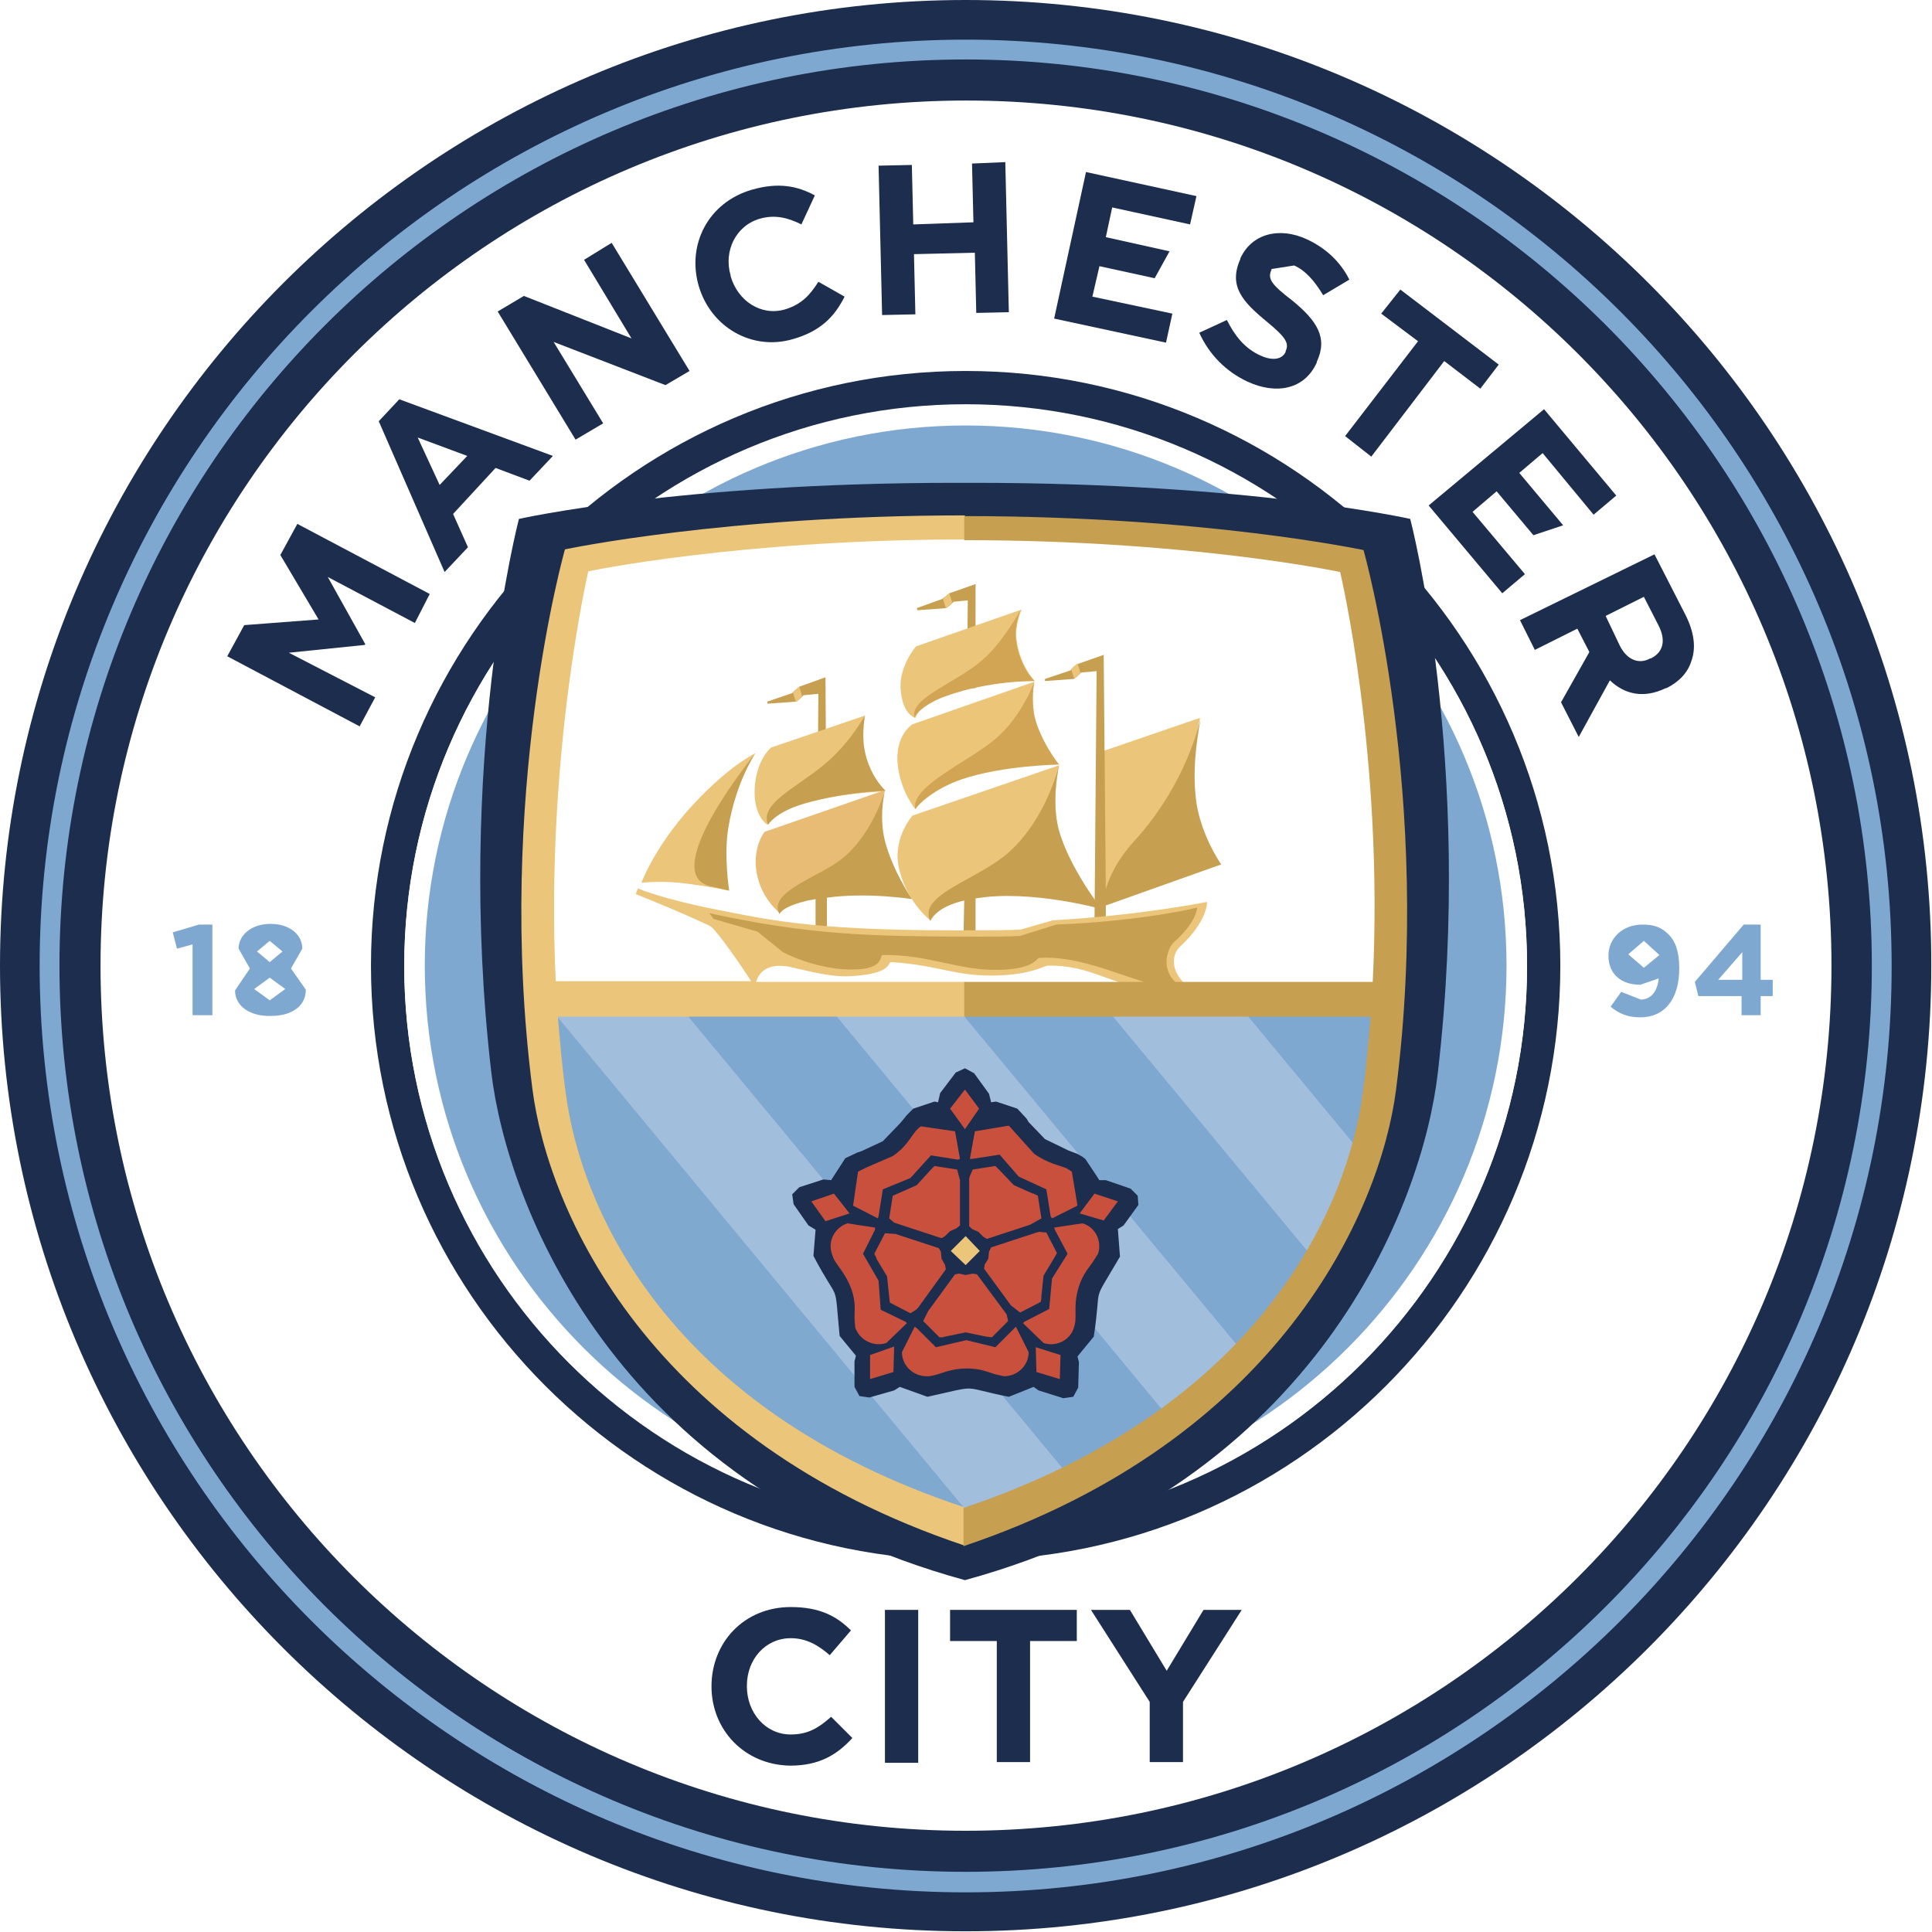 <svg width="512" height="512" viewBox="0 0 512 512" fill="none" xmlns="http://www.w3.org/2000/svg">
<rect x="0" y="0" width="512" height="512" fill="#808080" stroke="none"/>
<g clip-path="url(#clip0_2_232)">
<rect width="512" height="512" fill="white"/>
<path d="M255.906 0C114.82 0 0 114.82 0 255.906C0 396.992 114.82 511.812 255.906 511.812C396.992 511.812 511.812 396.992 511.812 255.906C512 114.82 397.18 0 255.906 0Z" fill="#1C2D4D"/>
<path d="M485.359 255.906C485.359 129.266 382.734 26.641 256.094 26.641C129.454 26.641 26.641 129.266 26.641 255.906C26.641 382.546 129.266 485.171 255.906 485.171C382.546 485.171 485.359 382.546 485.359 255.906Z" fill="white"/>
<path d="M402.058 255.906C402.058 175.232 336.58 109.942 256.094 109.942C175.607 109.942 110.13 175.42 110.13 255.906C110.13 336.58 175.42 401.87 256.094 401.87C336.768 401.87 402.058 336.58 402.058 255.906Z" fill="#7FA8D1"/>
<path d="M255.906 413.502C169.041 413.502 98.31 342.772 98.31 255.906C98.31 169.041 169.041 98.31 255.906 98.31C342.772 98.31 413.502 169.041 413.502 255.906C413.502 342.772 342.772 413.502 255.906 413.502ZM255.906 107.316C173.919 107.316 107.128 173.919 107.128 256.094C107.128 338.081 173.919 404.872 255.906 404.872C337.894 404.872 404.685 338.081 404.685 256.094C404.685 173.919 337.894 107.316 255.906 107.316Z" fill="#1C2D4D"/>
<path d="M255.906 501.493C120.636 501.493 10.507 391.364 10.507 255.906C10.507 120.636 120.636 10.506 255.906 10.506C391.176 10.506 501.306 120.636 501.306 255.906C501.494 391.364 391.364 501.493 255.906 501.493ZM255.906 15.76C123.45 15.76 15.76 123.45 15.76 255.906C15.76 388.362 123.45 496.053 255.906 496.053C388.362 496.053 496.053 388.362 496.053 255.906C496.053 123.638 388.362 15.76 255.906 15.76Z" fill="#7FA8D1"/>
<path d="M51.031 250.278L46.904 251.403L45.778 247.088L52.72 245.025H56.284V269.039H51.031V250.278Z" fill="#7FA8D1"/>
<path d="M62.288 262.473L66.228 256.657L63.226 251.403C63.226 247.839 66.603 244.837 71.669 244.837C76.734 244.837 80.111 247.651 80.111 251.403L77.109 256.657L81.049 262.285C81.049 266.788 77.109 269.227 71.856 269.227C66.228 269.414 62.288 266.6 62.288 262.473ZM75.609 262.097L71.481 259.096L67.354 262.097L71.481 265.099L75.609 262.097ZM74.858 252.154L71.481 249.34L68.104 252.154L71.481 254.968L74.858 252.154Z" fill="#7FA8D1"/>
<path d="M439.581 259.283L434.703 260.972C429.637 260.972 426.26 258.158 426.26 253.28C426.26 248.589 430.012 245.025 435.266 245.025C438.455 245.025 440.331 245.775 442.207 247.651C443.896 249.34 445.022 251.966 445.022 256.657C445.022 264.349 441.457 269.602 434.703 269.602C431.138 269.602 428.887 268.476 426.823 266.788L429.637 262.848L434.89 264.912C438.455 264.724 439.393 261.347 439.581 259.283ZM439.768 253.092L435.641 249.34L431.513 252.904L435.641 256.469L439.768 253.092Z" fill="#7FA8D1"/>
<path d="M461.719 263.974H450.087L449.149 260.221L462.095 245.025H466.597V259.658H469.787V263.974H466.597V269.039H461.532V263.974M461.719 259.658V252.341L455.34 259.658H461.719Z" fill="#7FA8D1"/>
<path d="M255.906 404.685C173.919 404.685 107.128 337.894 107.128 255.906C107.128 173.919 173.919 107.128 255.906 107.128C337.894 107.128 404.685 173.919 404.685 255.906C404.685 337.894 338.081 404.685 255.906 404.685ZM255.906 112.756C176.921 112.756 112.569 177.108 112.569 255.906C112.569 334.892 176.921 399.244 255.906 399.244C334.892 399.244 399.244 334.892 399.244 255.906C399.244 176.921 334.892 112.756 255.906 112.756Z" fill="white"/>
<path fill-rule="evenodd" clip-rule="evenodd" d="M253.28 127.953C179.922 127.953 137.521 137.521 137.521 137.521C137.521 137.521 120.636 201.873 130.204 284.236C134.332 318.757 162.474 393.24 255.719 418.756C348.963 393.24 377.105 318.945 381.045 284.236C390.613 201.873 373.728 137.521 373.728 137.521C373.728 137.521 331.327 127.953 257.97 127.953H253.28Z" fill="#1C2D4D"/>
<path fill-rule="evenodd" clip-rule="evenodd" d="M368.1 265.099C367.162 290.052 363.409 364.91 255.531 405.998C148.403 366.036 142.962 288.739 142.962 265.099H368.1Z" fill="#A1BEDC"/>
<path fill-rule="evenodd" clip-rule="evenodd" d="M364.91 260.972C367.724 199.059 357.218 148.778 357.218 148.778C357.218 148.778 317.069 141.086 255.531 141.086C193.993 141.086 153.093 149.529 153.093 149.529C153.093 149.529 141.837 199.997 145.026 260.972H364.91Z" fill="white"/>
<path d="M258.908 403.746L145.026 266.225C140.899 294.555 163.975 378.043 258.908 403.746Z" fill="#80A9D0"/>
<path d="M178.984 265.287L284.236 392.302C294.93 387.236 302.622 382.171 310.127 376.167L218.196 265.099H178.984" fill="#7FA8D1"/>
<path d="M252.154 265.287L330.014 359.094C337.706 350.464 344.085 342.584 348.775 334.329L291.553 265.287H252.154Z" fill="#7FA8D1"/>
<path d="M366.224 265.474L327.387 265.287L360.032 304.686C365.661 292.491 366.224 272.041 366.224 265.474Z" fill="#7FA8D1"/>
<path d="M301.497 316.881L299.62 315.005L293.054 312.753H291.365L287.613 307.125L286.863 306.562L285.549 305.812L283.11 304.874L276.919 301.872L272.604 297.369L272.041 296.431L269.602 293.804L263.974 291.928L262.66 292.116L262.097 289.864L258.158 284.424L255.719 283.11L253.28 284.236L249.152 289.677L248.589 292.116L247.651 291.928L242.023 293.804L241.46 294.367L240.334 295.493L238.646 297.557L233.955 302.435L228.327 305.061L227.201 305.436L224.012 306.937L220.259 312.753L218.196 312.566L211.817 314.63L209.941 316.506L210.316 319.132L214.256 324.761L216.132 325.886L215.569 332.828C222.698 346.336 221.01 338.457 222.511 354.029L226.826 359.282L226.451 360.783V367.537L227.764 369.976L230.391 370.351L236.957 368.475L238.458 367.537L245.775 370.164C260.221 366.974 254.03 367.537 267.351 370.164L273.917 367.537L275.231 368.475L281.797 370.539L284.424 370.164L285.737 367.725L285.925 360.97L285.549 359.469L289.864 354.216C292.116 339.207 288.926 346.524 296.806 333.016L296.243 325.699L297.744 324.761L301.684 319.32L301.497 316.881Z" fill="#1C2D4D"/>
<path d="M251.966 331.515L255.906 327.575L259.658 331.515L255.906 335.267L251.966 331.515Z" fill="#EBC579"/>
<path d="M255.719 299.245L251.779 293.804L255.719 288.739L259.471 293.804L255.719 299.245ZM225.137 321.571L221.01 316.318L215.006 318.382L218.759 323.635L225.137 321.571ZM236.957 356.843L230.578 359.094V365.473L236.77 363.597L236.957 356.843ZM274.48 357.03L274.668 363.597L280.859 365.473L281.047 359.094L274.48 357.03ZM286.112 321.571L292.491 323.447L296.243 318.382L290.052 316.318L286.112 321.571ZM248.026 357.03L242.961 351.965L242.398 351.59L239.021 358.344C239.021 361.908 242.023 364.723 245.587 364.723H246.15L247.276 364.535C249.715 363.972 251.966 362.659 256.281 362.659C259.846 362.659 261.722 363.597 263.598 364.16L266.037 364.723C269.602 364.723 272.604 361.908 272.604 358.344L269.227 351.59L268.852 351.965L263.786 357.03L256.094 355.154L248.026 357.03ZM244.649 350.089L248.964 354.404H249.903L250.278 354.216H250.465L255.906 353.091L261.347 354.216L262.848 354.404L267.163 350.089L266.788 348.4L266.413 347.837L258.908 337.706L257.782 337.519L255.906 337.894L254.218 337.519L253.092 337.706L245.963 347.462L244.649 350.089ZM278.045 346.899L271.478 350.276L271.103 350.652L276.544 355.905C279.921 357.03 283.673 355.154 284.611 351.777L284.799 351.214L284.986 350.089C285.174 347.462 284.611 345.023 285.925 340.896C287.05 337.519 288.551 336.018 289.677 334.329L290.99 332.265C292.116 328.888 290.24 325.136 286.863 324.198L279.358 325.324L279.546 325.886L282.923 332.265L278.795 338.832L278.045 346.899ZM270.353 347.837L275.793 345.023L275.981 344.085V343.71V343.522L276.544 338.081L279.358 333.391L280.108 332.078L277.294 326.637L275.418 326.449L274.668 326.637L262.66 330.577L262.097 331.703L261.91 333.579L260.972 335.08L260.784 336.205L267.914 345.961L270.353 347.837ZM277.294 315.192L278.42 322.322L278.795 322.885L285.549 319.508L284.048 310.502L283.486 310.127L282.547 309.564C280.108 308.626 277.669 308.251 274.105 305.812L269.039 300.183L267.351 298.307L258.345 299.808L257.032 307.125H257.595L264.912 305.999L269.977 311.815L277.294 315.192ZM275.981 322.885L275.043 316.881L274.292 316.506L273.917 316.318H273.73L268.664 314.067L264.912 310.127L263.786 309.001L257.782 309.939L257.032 311.628L256.844 312.378V324.948L257.595 325.699L259.283 326.449L260.597 327.763L261.535 328.325L272.979 324.573L275.981 322.885ZM246.713 306.187L253.842 307.313L254.405 307.125L253.092 299.808L244.086 298.495L243.524 298.87L242.773 299.62C241.085 301.684 240.147 303.936 236.582 306.375L229.64 309.376L227.389 310.502L226.075 319.508L232.642 322.885L232.83 322.322L233.955 315.192L241.272 312.191L246.713 306.187ZM253.655 309.939L247.651 309.001L247.088 309.564L246.901 309.752L246.713 309.939L242.961 314.067L237.895 316.318L236.582 316.881L235.644 322.885L236.957 324.01L237.52 324.198L249.527 328.138L250.465 327.575L251.779 326.262L253.467 325.511L254.405 324.761V312.753L253.655 309.939ZM228.702 332.265L231.892 325.886V325.324L224.575 324.198C221.198 325.324 219.321 328.888 220.447 332.265L220.635 332.828L221.01 333.766C222.323 336.018 224.199 337.706 225.7 341.834C226.826 345.211 226.451 347.275 226.451 349.338L226.638 351.777C227.764 355.154 231.516 357.03 234.893 355.905L240.334 350.652L239.959 350.276L233.392 347.087L232.83 339.395L228.702 332.265ZM234.518 326.825L231.704 332.265L232.079 333.016L232.267 333.391V333.579L235.081 338.269L235.644 343.71L235.831 345.211L241.272 348.025L242.773 347.087L243.336 346.524L250.653 336.393L250.465 335.267L249.527 333.579L249.34 331.703L248.777 330.764L237.332 327.012L234.518 326.825Z" fill="#C9503D"/>
<path d="M291.741 199.247L318.007 190.241C318.007 190.241 315.755 201.31 316.318 209.753C317.069 220.635 323.447 229.077 323.447 229.077L290.99 240.334L291.741 199.247Z" fill="#EBC579"/>
<path d="M323.635 229.077C323.635 229.077 317.819 220.822 316.881 211.254C316.13 204.125 316.881 197.746 318.194 190.241C317.069 195.307 312.753 209.378 300.934 222.511C296.056 227.764 293.992 232.454 293.054 235.644L292.491 173.543L285.549 175.982L284.424 176.921L283.673 177.671L276.919 179.922V180.485L284.611 179.922L285.549 179.172L286.487 178.234L290.615 177.859L290.052 244.649H293.054V239.959L323.635 229.077Z" fill="#C69F51"/>
<path d="M206.751 242.023C206.751 242.023 201.873 238.458 200.56 231.516C199.247 224.575 202.624 220.447 202.624 220.447L234.518 209.378C234.518 209.378 232.454 215.757 234.33 222.886C236.769 232.079 241.647 238.083 241.647 238.083C241.647 238.083 230.015 235.831 218.571 237.332C207.877 239.021 206.751 242.023 206.751 242.023Z" fill="#E8BC75"/>
<path d="M169.979 233.955C169.979 233.955 173.919 223.074 185.551 211.254C194.369 202.248 200.185 199.622 200.185 199.622C200.185 199.622 195.119 206.939 192.868 219.134C191.554 226.638 193.055 236.019 193.055 236.019C193.055 236.019 187.052 234.706 180.11 233.955C174.482 233.392 169.979 233.955 169.979 233.955Z" fill="#EBC579"/>
<path d="M200.185 199.622C200.185 199.622 195.119 206.939 193.055 219.134C191.742 226.638 193.243 236.019 193.243 236.019C193.243 236.019 191.742 235.644 188.365 234.893C173.919 231.704 200.185 199.622 200.185 199.622Z" fill="#C69F51"/>
<path d="M218.946 208.44L218.759 179.547H218.571L211.817 181.986L210.691 182.924L209.941 183.675L203.374 185.926V186.489L211.066 185.926L212.004 185.176L212.942 184.237L216.882 183.862L216.695 208.44H218.946Z" fill="#C69F51"/>
<path d="M256.281 182.361H258.533V154.782L251.591 157.221L250.465 158.159L249.715 158.722L242.961 161.161L243.148 161.724L250.653 161.161L251.779 160.41L252.717 159.472L256.469 159.097L256.281 182.361Z" fill="#C69F51"/>
<path d="M250.653 161.161H250.841L251.779 160.41L252.342 159.66L251.591 157.221L250.465 158.159L249.903 158.722L250.653 161.161Z" fill="#EBC579"/>
<path d="M210.879 185.926H211.066L212.004 185.176L212.567 184.425L211.817 181.986L210.691 182.924L210.128 183.487L210.879 185.926Z" fill="#EBC579"/>
<path d="M284.611 179.735H284.799L285.737 178.984L286.3 178.234L285.549 175.795L284.424 176.733L283.861 177.296L284.611 179.735Z" fill="#EBC579"/>
<path d="M241.647 238.27C241.647 238.27 236.582 230.766 234.518 222.886C232.83 216.132 234.518 209.565 234.518 209.565C234.518 209.565 231.141 221.385 222.886 227.764C217.258 232.267 203.374 236.394 206.564 242.21C206.939 241.46 208.44 239.959 214.068 238.646L216.132 238.27V247.839H219.134V237.895C229.828 236.394 241.647 238.27 241.647 238.27Z" fill="#C69F51"/>
<path d="M203.374 218.571C203.374 218.571 199.622 216.319 199.997 209.003C200.372 201.498 204.125 198.308 204.312 198.121L229.077 189.678C229.077 189.678 227.201 193.431 228.514 199.059C230.015 205.813 234.518 209.753 234.518 209.753C234.518 209.753 221.948 209.941 210.879 213.693C205.438 215.381 203.374 218.571 203.374 218.571Z" fill="#EBC579"/>
<path d="M218.196 202.811C225.325 196.995 229.265 189.491 229.265 189.491C229.265 189.491 228.327 194.181 229.077 198.496C230.391 205.813 234.706 209.565 234.706 209.565C234.706 209.565 224.575 209.753 213.693 212.755C206.564 214.819 204.125 217.633 203.562 218.571C201.123 213.13 210.879 208.815 218.196 202.811Z" fill="#C69F51"/>
<path d="M246.525 243.899C246.525 243.899 239.771 238.646 238.083 229.265C236.769 221.76 241.835 216.132 241.835 216.132L280.671 202.811C280.671 202.811 278.608 211.442 280.484 219.697C282.735 228.89 291.178 240.522 291.178 240.522C291.178 240.522 275.043 235.831 260.972 237.708C247.839 239.021 246.525 243.899 246.525 243.899Z" fill="#EBC579"/>
<path d="M238.646 182.174C238.458 176.358 242.586 171.48 242.773 171.292L270.728 161.536C270.728 161.536 268.852 165.851 269.414 169.604C270.352 176.733 274.292 180.485 274.292 180.485C274.292 180.485 263.223 179.922 250.465 184.425C243.336 186.864 242.586 190.241 242.586 190.241C242.586 190.241 239.021 189.491 238.646 182.174Z" fill="#EBC579"/>
<path d="M260.597 174.669C265.662 170.354 270.54 161.536 270.54 161.536C270.54 161.536 268.664 165.851 269.227 169.604C270.165 176.733 274.105 180.485 274.105 180.485C274.105 180.485 262.285 180.298 250.841 184.425C245.963 186.114 242.773 188.74 242.398 190.241C240.709 184.988 253.842 180.86 260.597 174.669Z" fill="#D2A555"/>
<path d="M242.586 214.443C242.586 214.443 238.646 209.753 237.895 202.624C237.145 195.119 241.46 192.117 241.835 191.93L274.105 180.673C274.105 180.673 273.167 183.112 274.105 189.491C274.855 194.932 280.108 202.436 280.108 202.436C280.108 202.436 262.848 202.811 252.154 206.939C245.4 209.753 242.586 214.443 242.586 214.443Z" fill="#ECC578"/>
<path d="M263.974 195.682C270.915 189.678 274.105 180.673 274.105 180.673C274.105 180.673 273.167 185.738 274.105 189.678C275.793 196.62 280.671 202.624 280.671 202.624C280.671 202.624 265.662 202.811 254.781 206.564C247.651 209.003 243.336 213.13 242.586 214.443C241.085 208.44 257.032 201.686 263.974 195.682Z" fill="#D2A555"/>
<path d="M291.928 240.897C291.928 240.897 283.11 229.64 280.484 219.509C278.795 212.942 280.108 205.438 280.671 202.811C279.733 206.376 276.169 217.82 267.538 225.7C259.283 233.205 243.148 236.957 246.525 244.086C247.088 242.961 248.964 240.147 255.531 238.646L255.343 247.839H258.533V238.083C272.979 235.644 291.928 240.897 291.928 240.897Z" fill="#C69F51"/>
<path fill-rule="evenodd" clip-rule="evenodd" d="M306.937 262.285L313.879 260.597L313.504 260.221C310.127 256.657 310.69 252.717 312.753 250.841C320.07 244.086 319.883 239.021 319.883 239.021C319.883 239.021 302.247 242.586 278.983 243.899L270.54 246.338C267.351 246.525 263.974 246.525 260.597 246.525C216.695 246.901 204.5 243.899 190.054 241.085C175.607 238.27 169.041 235.456 169.041 235.456L168.478 236.957C168.478 236.957 179.922 241.46 188.177 245.4C189.866 246.338 196.808 256.469 199.059 260.034H147.277C144.463 200.372 155.908 151.405 155.908 151.405C155.908 151.405 195.87 142.962 255.719 142.962V136.583C192.117 136.583 149.716 145.589 149.716 145.589C149.716 145.589 131.143 210.879 141.086 288.551C145.214 321.008 172.043 381.608 255.531 409.563L259.283 404.497L255.531 399.431C176.733 373.353 153.844 320.07 149.904 289.489C148.966 282.735 148.403 275.981 147.84 269.414H255.906V260.221H200.372C201.498 256.281 205.438 255.156 210.316 256.469C215.381 257.595 220.259 258.908 224.95 258.72C236.77 258.158 235.081 254.968 236.207 254.968C248.402 255.719 253.092 258.72 263.598 258.533C273.354 258.345 276.731 255.906 277.669 255.906C289.489 255.719 293.992 261.159 305.999 262.285H306.937Z" fill="#EBC579"/>
<path fill-rule="evenodd" clip-rule="evenodd" d="M361.346 145.776C361.346 145.776 319.132 136.771 255.531 136.771V143.15C315.568 143.15 355.154 151.593 355.154 151.593C355.154 151.593 366.786 200.372 363.785 260.221H311.44C307.313 256.281 309.752 250.841 311.065 249.715C317.256 244.274 317.256 240.522 317.256 240.522C317.256 240.522 303.185 244.087 279.921 245.025L270.353 248.026C267.163 248.214 262.66 248.214 259.283 248.214C229.077 248.214 214.256 247.651 187.99 242.023L189.115 243.524L200.748 246.901L207.502 252.342C211.817 254.593 218.008 256.469 223.261 256.844C235.081 257.595 232.83 253.092 233.955 253.092C246.15 252.904 253.842 257.22 264.536 257.032C274.292 256.844 274.668 253.842 275.418 253.842C284.986 253.28 294.742 257.595 303.185 260.221H255.531V269.414H363.222C362.659 275.981 362.096 282.735 361.158 289.489C357.218 319.883 334.141 373.165 255.343 399.619V409.75C339.019 381.608 365.848 321.008 369.976 288.739C379.919 211.066 361.346 145.776 361.346 145.776Z" fill="#C69F51"/>
<path d="M60.224 173.919L64.727 165.664L84.427 164.163L74.295 147.09L78.798 138.835L113.882 157.409L109.942 165.101L86.865 152.906L96.809 170.729L96.621 170.917L76.547 172.981L99.436 184.8L95.308 192.492L60.224 173.919Z" fill="#1C2D4D"/>
<path d="M100.374 111.631L105.815 105.815L146.527 120.824L140.336 127.39L131.33 124.013L120.073 136.208L124.013 145.026L117.822 151.593L100.374 111.631ZM123.826 120.824L110.693 115.946L116.509 128.516L123.826 120.824Z" fill="#1C2D4D"/>
<path d="M131.893 82.55L138.835 78.423L167.352 89.68L154.782 68.855L162.099 64.352L182.737 98.31L176.358 102.062L146.715 90.618L159.848 112.194L152.531 116.509L131.893 82.55Z" fill="#1C2D4D"/>
<path d="M185.175 75.796C181.986 64.915 187.614 53.658 199.247 50.281C206.376 48.217 211.442 49.343 215.944 51.782L212.38 59.474C208.627 57.598 205.25 56.847 201.31 57.973C194.931 59.849 191.742 66.603 193.618 72.982V73.17C195.494 79.736 201.686 83.864 208.064 81.988C212.38 80.674 214.631 78.235 216.882 74.671L223.824 78.611C221.197 83.864 217.445 87.804 210.128 89.867C199.247 93.057 188.365 86.678 185.175 75.796Z" fill="#1C2D4D"/>
<path d="M232.83 43.902L241.647 43.714L242.023 59.474L257.97 58.911L257.595 43.339L266.413 42.964L267.351 82.738L258.72 82.926L258.345 66.978L242.21 67.354L242.586 83.301L233.768 83.489L232.83 43.902Z" fill="#1C2D4D"/>
<path d="M317.819 88.179L325.136 84.802C327.2 88.929 329.826 92.306 333.954 94.183C337.143 95.683 339.77 95.308 340.708 93.245V93.057C341.646 90.993 340.896 89.492 335.642 85.177C329.263 79.924 325.511 75.796 328.701 68.667V68.479C331.702 61.913 339.019 60.037 346.336 63.414C351.59 65.853 355.342 69.605 357.593 74.108L350.652 78.235C348.4 74.483 345.961 71.669 342.959 70.356L336.956 71.294V71.481C335.83 73.92 336.956 75.421 342.584 79.736C348.963 84.989 351.965 89.492 348.963 95.871V96.059C345.774 103.188 338.269 104.689 330.577 101.124C324.948 98.498 320.446 93.995 317.819 88.179Z" fill="#1C2D4D"/>
<path d="M375.792 90.43L366.036 83.113L371.101 76.734L397.18 96.621L392.302 103L382.734 95.683L363.409 121.011L356.468 115.571L375.792 90.43Z" fill="#1C2D4D"/>
<path d="M438.455 146.902L446.71 163.037C448.962 167.54 449.524 171.667 448.211 175.232C447.273 178.234 445.022 180.673 441.645 182.361H441.457C435.641 185.176 430.575 184.05 426.635 180.298L418.38 195.307L413.69 186.114L421.195 172.793L418.005 166.602L406.748 172.23L402.808 164.35L438.455 146.902ZM429.262 171.104C431.138 174.857 434.328 176.17 437.329 174.482H437.517C440.894 172.793 441.457 169.604 439.581 165.851L435.641 158.159L425.51 163.225L429.262 171.104Z" fill="#1C2D4D"/>
<path d="M291.365 70.543L305.999 73.733L309.939 66.603L293.054 62.851L294.742 54.971L315.38 59.474L317.069 51.969L287.801 45.59L279.358 84.427L309.001 90.805L310.69 83.113L289.489 78.611L291.365 70.543Z" fill="#1C2D4D"/>
<path d="M409.187 108.441L378.606 133.957L398.118 157.221L404.122 152.155L390.238 135.645L396.617 130.204L406.373 141.837L414.253 139.21L402.621 125.326L408.812 120.073L422.32 136.396L428.324 131.33L409.187 108.441Z" fill="#1C2D4D"/>
<path d="M188.553 446.898C188.553 435.266 197.183 425.885 209.565 425.885C217.258 425.885 221.76 428.324 225.513 432.076L219.884 438.643C216.695 435.829 213.505 434.14 209.565 434.14C202.811 434.14 197.933 439.768 197.933 446.71V446.898C197.933 453.84 202.811 459.656 209.565 459.656C214.256 459.656 217.07 457.779 220.259 454.965L225.888 460.594C221.76 465.096 217.07 467.911 209.378 467.911C197.37 467.723 188.553 458.53 188.553 446.898Z" fill="#1C2D4D"/>
<path d="M243.336 426.635H234.518V467.16H243.336V426.635Z" fill="#1C2D4D"/>
<path d="M264.161 434.89H251.779V426.635H285.362V434.89H272.979V466.972H264.161V434.89Z" fill="#1C2D4D"/>
<path d="M304.686 451.025L289.114 426.635H299.433L309.189 442.77L318.945 426.635H329.076L313.504 451.025V466.972H304.686V451.025Z" fill="#1C2D4D"/>
</g>
<defs>
<clipPath id="clip0_2_232">
<rect width="512" height="512" fill="white"/>
</clipPath>
</defs>
</svg>
